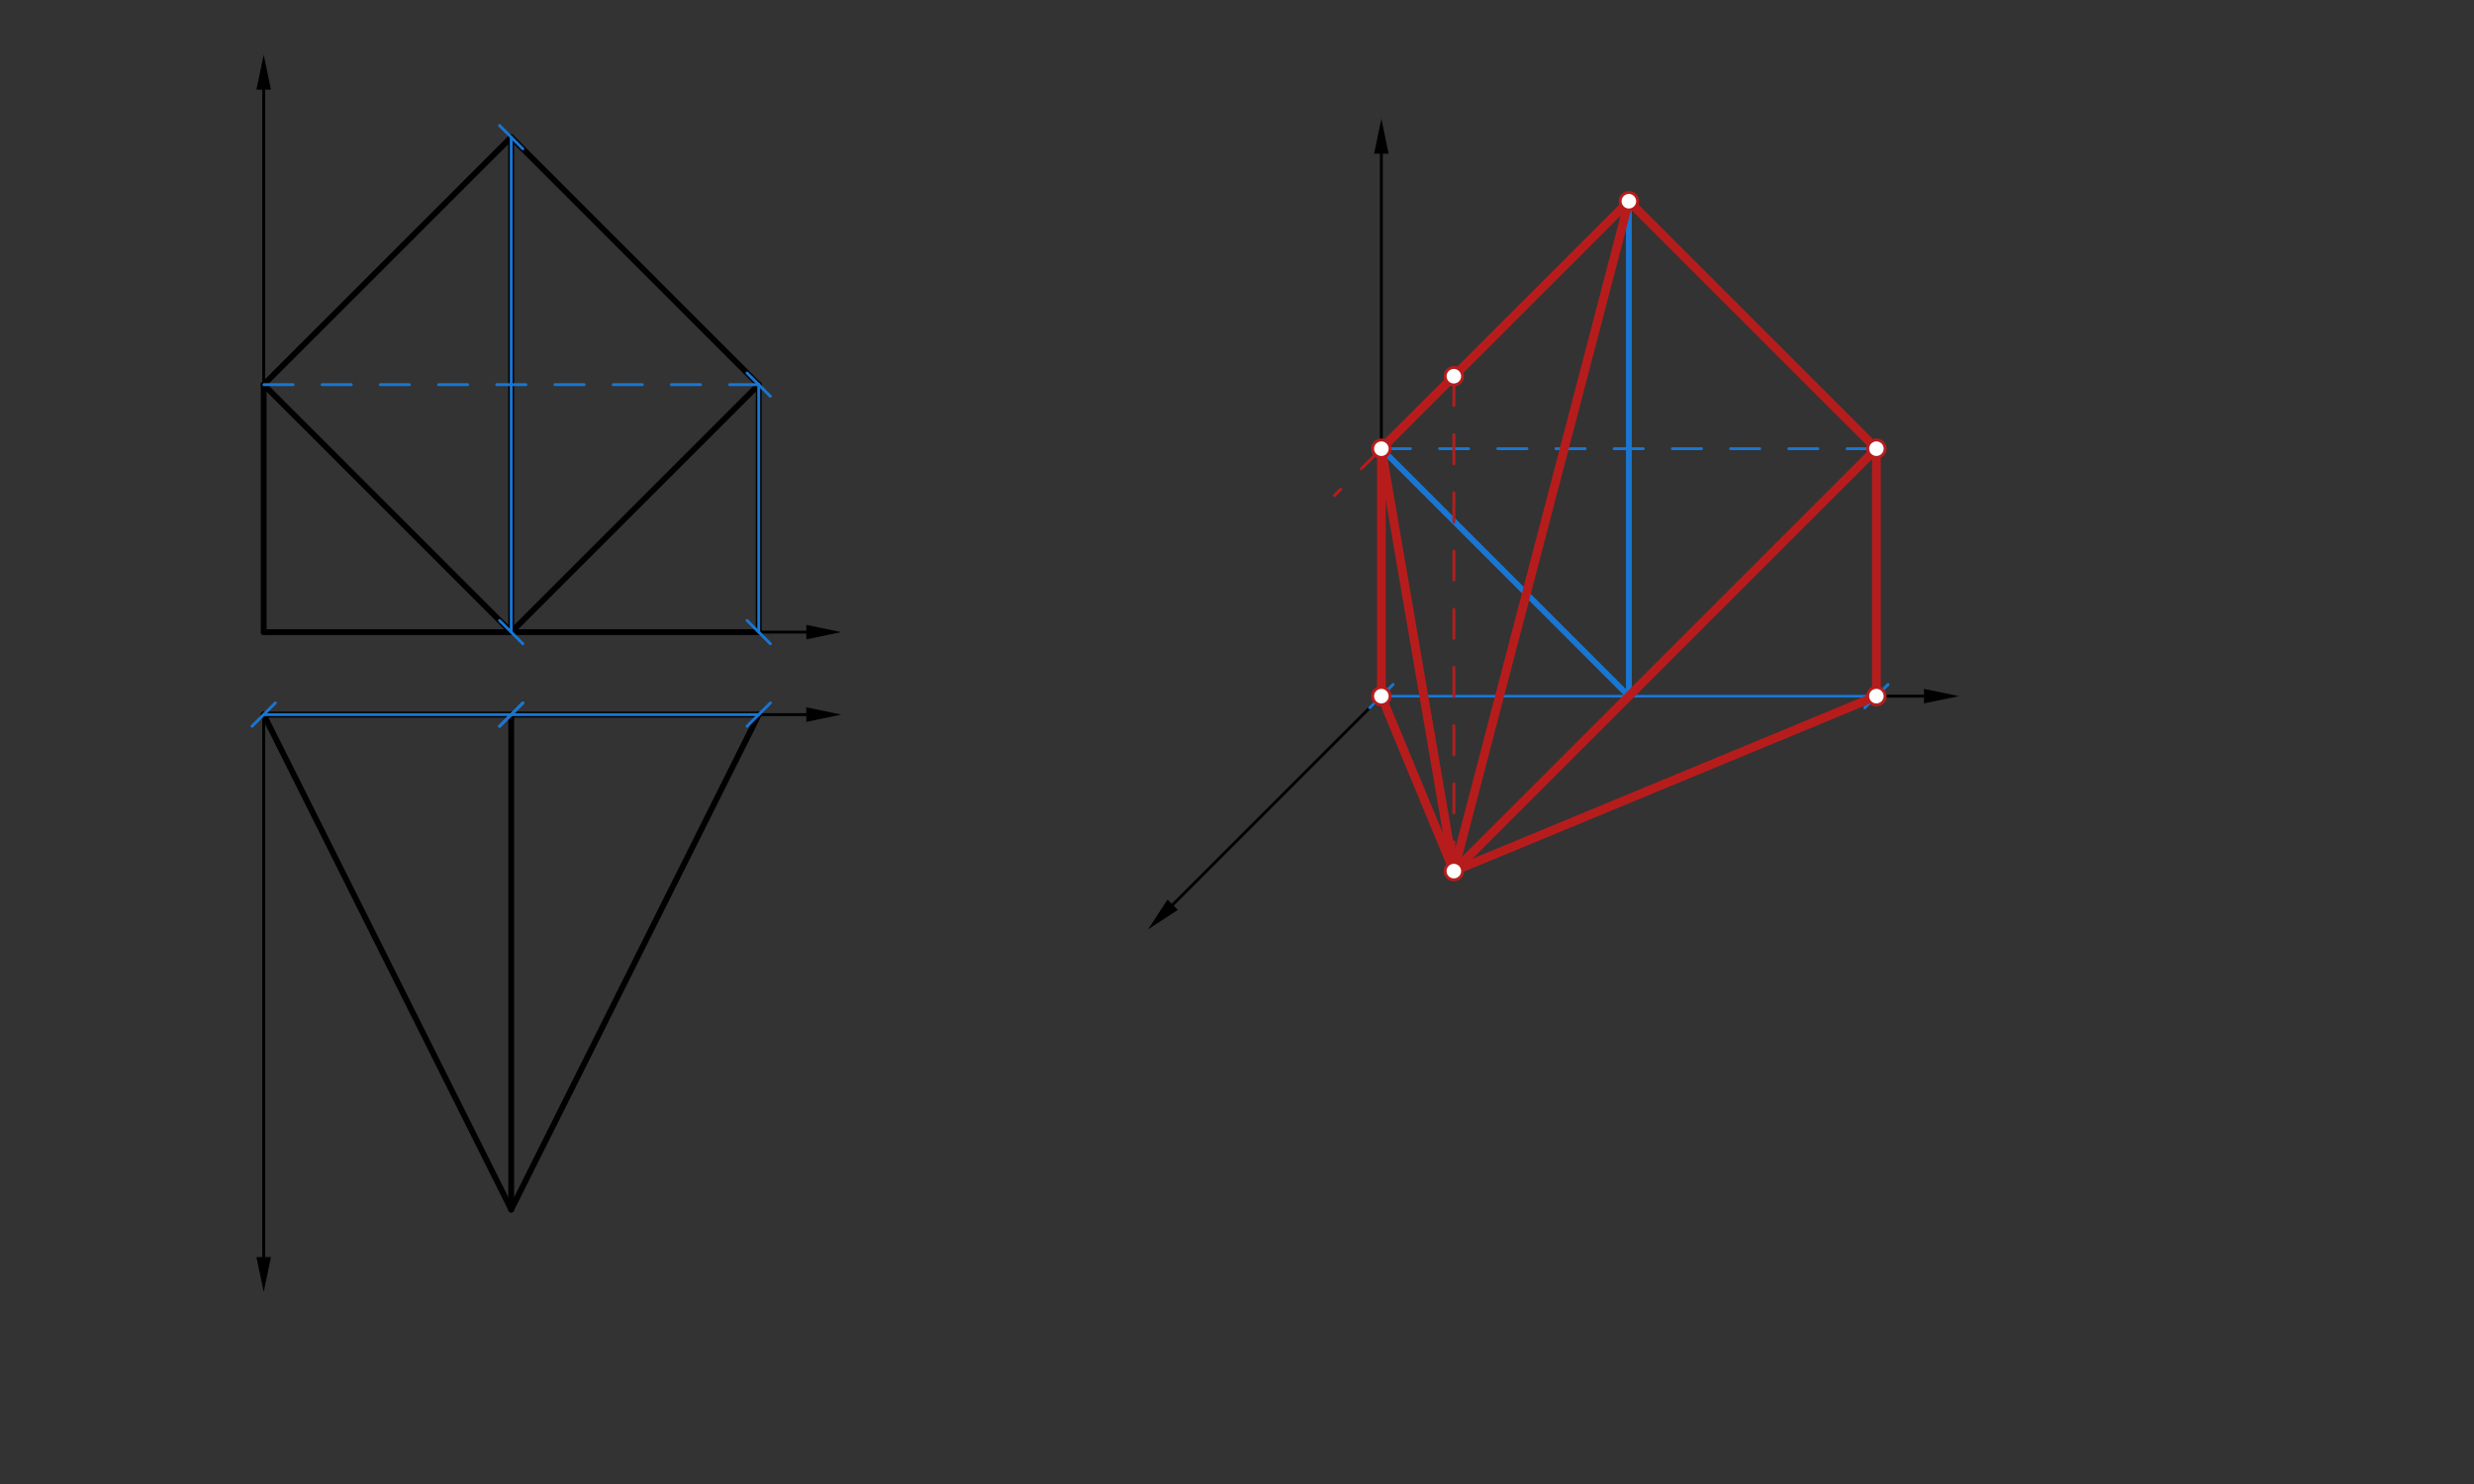 <svg xmlns="http://www.w3.org/2000/svg" class="svg--816" height="100%" preserveAspectRatio="xMidYMid meet" viewBox="0 0 850 510" width="100%"><rect x="0" y="0" width="850" height="510" fill="#333333" stroke="none"/><defs><marker id="marker-arrow" markerHeight="16" markerUnits="userSpaceOnUse" markerWidth="24" orient="auto-start-reverse" refX="24" refY="4" viewBox="0 0 24 8"><path d="M 0 0 L 24 4 L 0 8 z" stroke="inherit"></path></marker></defs><g class="aux-layer--949"></g><g class="main-layer--75a"><g class="element--733"><line stroke="#000000" stroke-dasharray="none" stroke-linecap="round" stroke-width="2" x1="90.6" x2="260.679" y1="217.238" y2="217.238"></line></g><g class="element--733"><line stroke="#000000" stroke-dasharray="none" stroke-linecap="round" stroke-width="2" x1="90.6" x2="90.6" y1="217.238" y2="132.198"></line></g><g class="element--733"><line stroke="#000000" stroke-dasharray="none" stroke-linecap="round" stroke-width="2" x1="260.679" x2="260.679" y1="217.238" y2="132.198"></line></g><g class="element--733"><line stroke="#000000" stroke-dasharray="none" stroke-linecap="round" stroke-width="2" x1="175.639" x2="175.639" y1="217.238" y2="47.159"></line></g><g class="element--733"><line stroke="#000000" stroke-dasharray="none" stroke-linecap="round" stroke-width="2" x1="90.6" x2="260.679" y1="245.584" y2="245.584"></line></g><g class="element--733"><line stroke="#000000" stroke-dasharray="none" stroke-linecap="round" stroke-width="2" x1="90.6" x2="175.639" y1="245.584" y2="415.663"></line></g><g class="element--733"><line stroke="#000000" stroke-dasharray="none" stroke-linecap="round" stroke-width="2" x1="175.639" x2="260.679" y1="415.663" y2="245.584"></line></g><g class="element--733"><line stroke="#000000" stroke-dasharray="none" stroke-linecap="round" stroke-width="2" x1="175.639" x2="175.639" y1="245.584" y2="415.663"></line></g><g class="element--733"><line stroke="#000000" stroke-dasharray="none" stroke-linecap="round" stroke-width="2" x1="90.6" x2="175.639" y1="132.198" y2="47.159"></line></g><g class="element--733"><line stroke="#000000" stroke-dasharray="none" stroke-linecap="round" stroke-width="2" x1="175.639" x2="260.679" y1="47.159" y2="132.198"></line></g><g class="element--733"><line stroke="#000000" stroke-dasharray="none" stroke-linecap="round" stroke-width="2" x1="260.679" x2="175.639" y1="132.198" y2="217.238"></line></g><g class="element--733"><line stroke="#000000" stroke-dasharray="none" stroke-linecap="round" stroke-width="2" x1="175.639" x2="90.6" y1="217.238" y2="132.198"></line></g><g class="element--733"><line stroke="#000000" stroke-dasharray="none" stroke-linecap="round" stroke-width="1" x1="474.6" x2="474.6" y1="239.238" y2="52.812"></line><path d="M474.6,40.812 l12,2.5 l0,-5 z" fill="#000000" stroke="#000000" stroke-width="0" transform="rotate(90, 474.6, 40.812)"></path></g><g class="element--733"><line stroke="#000000" stroke-dasharray="none" stroke-linecap="round" stroke-width="1" x1="474.6" x2="661.025" y1="239.238" y2="239.238"></line><path d="M673.025,239.238 l12,2.5 l0,-5 z" fill="#000000" stroke="#000000" stroke-width="0" transform="rotate(180, 673.025, 239.238)"></path></g><g class="element--733"><line stroke="#000000" stroke-dasharray="none" stroke-linecap="round" stroke-width="1" x1="474.6" x2="402.909" y1="239.238" y2="310.928"></line><path d="M394.424,319.413 l12,2.5 l0,-5 z" fill="#000000" stroke="#000000" stroke-width="0" transform="rotate(315, 394.424, 319.413)"></path></g><g class="element--733"><line stroke="#000000" stroke-dasharray="none" stroke-linecap="round" stroke-width="1" x1="260.679" x2="277.025" y1="217.238" y2="217.238"></line><path d="M289.025,217.238 l12,2.5 l0,-5 z" fill="#000000" stroke="#000000" stroke-width="0" transform="rotate(180, 289.025, 217.238)"></path></g><g class="element--733"><line stroke="#000000" stroke-dasharray="none" stroke-linecap="round" stroke-width="1" x1="260.679" x2="277.025" y1="245.584" y2="245.584"></line><path d="M289.025,245.584 l12,2.5 l0,-5 z" fill="#000000" stroke="#000000" stroke-width="0" transform="rotate(180, 289.025, 245.584)"></path></g><g class="element--733"><line stroke="#000000" stroke-dasharray="none" stroke-linecap="round" stroke-width="1" x1="90.6" x2="90.6" y1="245.584" y2="432.009"></line><path d="M90.6,444.009 l12,2.5 l0,-5 z" fill="#000000" stroke="#000000" stroke-width="0" transform="rotate(270, 90.6, 444.009)"></path></g><g class="element--733"><line stroke="#000000" stroke-dasharray="none" stroke-linecap="round" stroke-width="1" x1="90.6" x2="90.6" y1="132.198" y2="30.812"></line><path d="M90.6,18.812 l12,2.5 l0,-5 z" fill="#000000" stroke="#000000" stroke-width="0" transform="rotate(90, 90.6, 18.812)"></path></g><g class="element--733"><line stroke="#1976D2" stroke-dasharray="none" stroke-linecap="round" stroke-width="1" x1="90.6" x2="175.639" y1="245.584" y2="245.584"></line><path d="M94.6,241.584 l-8,8" stroke="#1976D2" stroke-linecap="round" stroke-width="1" transform="rotate(0, 90.6, 245.584)"></path><path d="M179.639,241.584 l-8,8" stroke="#1976D2" stroke-linecap="round" stroke-width="1" transform="rotate(180, 175.639, 245.584)"></path></g><g class="element--733"><line stroke="#1976D2" stroke-dasharray="none" stroke-linecap="round" stroke-width="1" x1="175.639" x2="260.679" y1="245.584" y2="245.584"></line><path d="M179.639,241.584 l-8,8" stroke="#1976D2" stroke-linecap="round" stroke-width="1" transform="rotate(0, 175.639, 245.584)"></path><path d="M264.679,241.584 l-8,8" stroke="#1976D2" stroke-linecap="round" stroke-width="1" transform="rotate(180, 260.679, 245.584)"></path></g><g class="element--733"><line stroke="#1976D2" stroke-dasharray="none" stroke-linecap="round" stroke-width="1" x1="474.6" x2="559.639" y1="239.238" y2="239.238"></line><path d="M478.6,235.238 l-8,8" stroke="#1976D2" stroke-linecap="round" stroke-width="1" transform="rotate(0, 474.6, 239.238)"></path><path d="M563.639,235.238 l-8,8" stroke="#1976D2" stroke-linecap="round" stroke-width="1" transform="rotate(180, 559.639, 239.238)"></path></g><g class="element--733"><line stroke="#1976D2" stroke-dasharray="none" stroke-linecap="round" stroke-width="1" x1="559.639" x2="644.679" y1="239.238" y2="239.238"></line><path d="M563.639,235.238 l-8,8" stroke="#1976D2" stroke-linecap="round" stroke-width="1" transform="rotate(0, 559.639, 239.238)"></path><path d="M648.679,235.238 l-8,8" stroke="#1976D2" stroke-linecap="round" stroke-width="1" transform="rotate(180, 644.679, 239.238)"></path></g><g class="element--733"><line stroke="#1976D2" stroke-dasharray="none" stroke-linecap="round" stroke-width="2" x1="559.639" x2="499.507" y1="239.238" y2="299.369"></line></g><g class="element--733"><line stroke="#1976D2" stroke-dasharray="none" stroke-linecap="round" stroke-width="2" x1="474.6" x2="499.507" y1="239.238" y2="299.369"></line></g><g class="element--733"><line stroke="#1976D2" stroke-dasharray="none" stroke-linecap="round" stroke-width="2" x1="499.507" x2="644.679" y1="299.369" y2="239.238"></line></g><g class="element--733"><line stroke="#1976D2" stroke-dasharray="none" stroke-linecap="round" stroke-width="1" x1="260.679" x2="260.679" y1="217.238" y2="132.198"></line><path d="M264.679,213.238 l-8,8" stroke="#1976D2" stroke-linecap="round" stroke-width="1" transform="rotate(270, 260.679, 217.238)"></path><path d="M264.679,128.198 l-8,8" stroke="#1976D2" stroke-linecap="round" stroke-width="1" transform="rotate(90, 260.679, 132.198)"></path></g><g class="element--733"><line stroke="#1976D2" stroke-dasharray="10" stroke-linecap="round" stroke-width="1" x1="260.679" x2="90.6" y1="132.198" y2="132.198"></line></g><g class="element--733"><line stroke="#1976D2" stroke-dasharray="none" stroke-linecap="round" stroke-width="2" x1="474.6" x2="474.6" y1="239.238" y2="154.198"></line></g><g class="element--733"><line stroke="#1976D2" stroke-dasharray="10" stroke-linecap="round" stroke-width="1" x1="474.6" x2="644.679" y1="154.198" y2="154.198"></line></g><g class="element--733"><line stroke="#1976D2" stroke-dasharray="none" stroke-linecap="round" stroke-width="2" x1="644.679" x2="644.679" y1="239.238" y2="154.198"></line></g><g class="element--733"><line stroke="#1976D2" stroke-dasharray="none" stroke-linecap="round" stroke-width="1" x1="175.639" x2="175.639" y1="217.238" y2="47.159"></line><path d="M179.639,213.238 l-8,8" stroke="#1976D2" stroke-linecap="round" stroke-width="1" transform="rotate(270, 175.639, 217.238)"></path><path d="M179.639,43.159 l-8,8" stroke="#1976D2" stroke-linecap="round" stroke-width="1" transform="rotate(90, 175.639, 47.159)"></path></g><g class="element--733"><line stroke="#1976D2" stroke-dasharray="none" stroke-linecap="round" stroke-width="2" x1="559.639" x2="559.639" y1="239.238" y2="69.159"></line></g><g class="element--733"><line stroke="#1976D2" stroke-dasharray="none" stroke-linecap="round" stroke-width="2" x1="474.6" x2="559.639" y1="154.198" y2="239.238"></line></g><g class="element--733"><line stroke="#1976D2" stroke-dasharray="none" stroke-linecap="round" stroke-width="2" x1="559.639" x2="644.679" y1="239.238" y2="154.198"></line></g><g class="element--733"><line stroke="#1976D2" stroke-dasharray="none" stroke-linecap="round" stroke-width="2" x1="644.679" x2="559.639" y1="154.198" y2="69.159"></line></g><g class="element--733"><line stroke="#1976D2" stroke-dasharray="none" stroke-linecap="round" stroke-width="2" x1="559.639" x2="474.6" y1="69.159" y2="154.198"></line></g><g class="element--733"><line stroke="#B71C1C" stroke-dasharray="10" stroke-linecap="round" stroke-width="1" x1="559.639" x2="458.48" y1="69.159" y2="170.318"></line></g><g class="element--733"><line stroke="#B71C1C" stroke-dasharray="10" stroke-linecap="round" stroke-width="1" x1="499.507" x2="499.507" y1="299.369" y2="127.864"></line></g><g class="element--733"><line stroke="#B71C1C" stroke-dasharray="none" stroke-linecap="round" stroke-width="3" x1="499.507" x2="644.679" y1="299.369" y2="239.238"></line></g><g class="element--733"><line stroke="#B71C1C" stroke-dasharray="none" stroke-linecap="round" stroke-width="3" x1="644.679" x2="644.679" y1="239.238" y2="154.198"></line></g><g class="element--733"><line stroke="#B71C1C" stroke-dasharray="none" stroke-linecap="round" stroke-width="3" x1="499.507" x2="474.6" y1="299.369" y2="239.238"></line></g><g class="element--733"><line stroke="#B71C1C" stroke-dasharray="none" stroke-linecap="round" stroke-width="3" x1="474.6" x2="474.6" y1="239.238" y2="154.198"></line></g><g class="element--733"><line stroke="#B71C1C" stroke-dasharray="none" stroke-linecap="round" stroke-width="3" x1="499.507" x2="644.679" y1="299.369" y2="154.198"></line></g><g class="element--733"><line stroke="#B71C1C" stroke-dasharray="none" stroke-linecap="round" stroke-width="3" x1="499.507" x2="474.6" y1="299.369" y2="154.198"></line></g><g class="element--733"><line stroke="#B71C1C" stroke-dasharray="none" stroke-linecap="round" stroke-width="3" x1="499.507" x2="559.639" y1="299.369" y2="69.159"></line></g><g class="element--733"><line stroke="#B71C1C" stroke-dasharray="none" stroke-linecap="round" stroke-width="3" x1="559.639" x2="644.679" y1="69.159" y2="154.198"></line></g><g class="element--733"><line stroke="#B71C1C" stroke-dasharray="none" stroke-linecap="round" stroke-width="3" x1="559.639" x2="474.6" y1="69.159" y2="154.198"></line></g><g class="element--733"><circle cx="644.679" cy="154.198" r="3" stroke="#B71C1C" stroke-width="1" fill="#ffffff"></circle>}</g><g class="element--733"><circle cx="559.639" cy="69.159" r="3" stroke="#B71C1C" stroke-width="1" fill="#ffffff"></circle>}</g><g class="element--733"><circle cx="474.6" cy="154.198" r="3" stroke="#B71C1C" stroke-width="1" fill="#ffffff"></circle>}</g><g class="element--733"><circle cx="499.507" cy="129.291" r="3" stroke="#B71C1C" stroke-width="1" fill="#ffffff"></circle>}</g><g class="element--733"><circle cx="644.679" cy="239.238" r="3" stroke="#B71C1C" stroke-width="1" fill="#ffffff"></circle>}</g><g class="element--733"><circle cx="474.6" cy="239.238" r="3" stroke="#B71C1C" stroke-width="1" fill="#ffffff"></circle>}</g><g class="element--733"><circle cx="499.507" cy="299.369" r="3" stroke="#B71C1C" stroke-width="1" fill="#ffffff"></circle>}</g></g><g class="snaps-layer--ac6"></g><g class="temp-layer--52d"></g></svg>